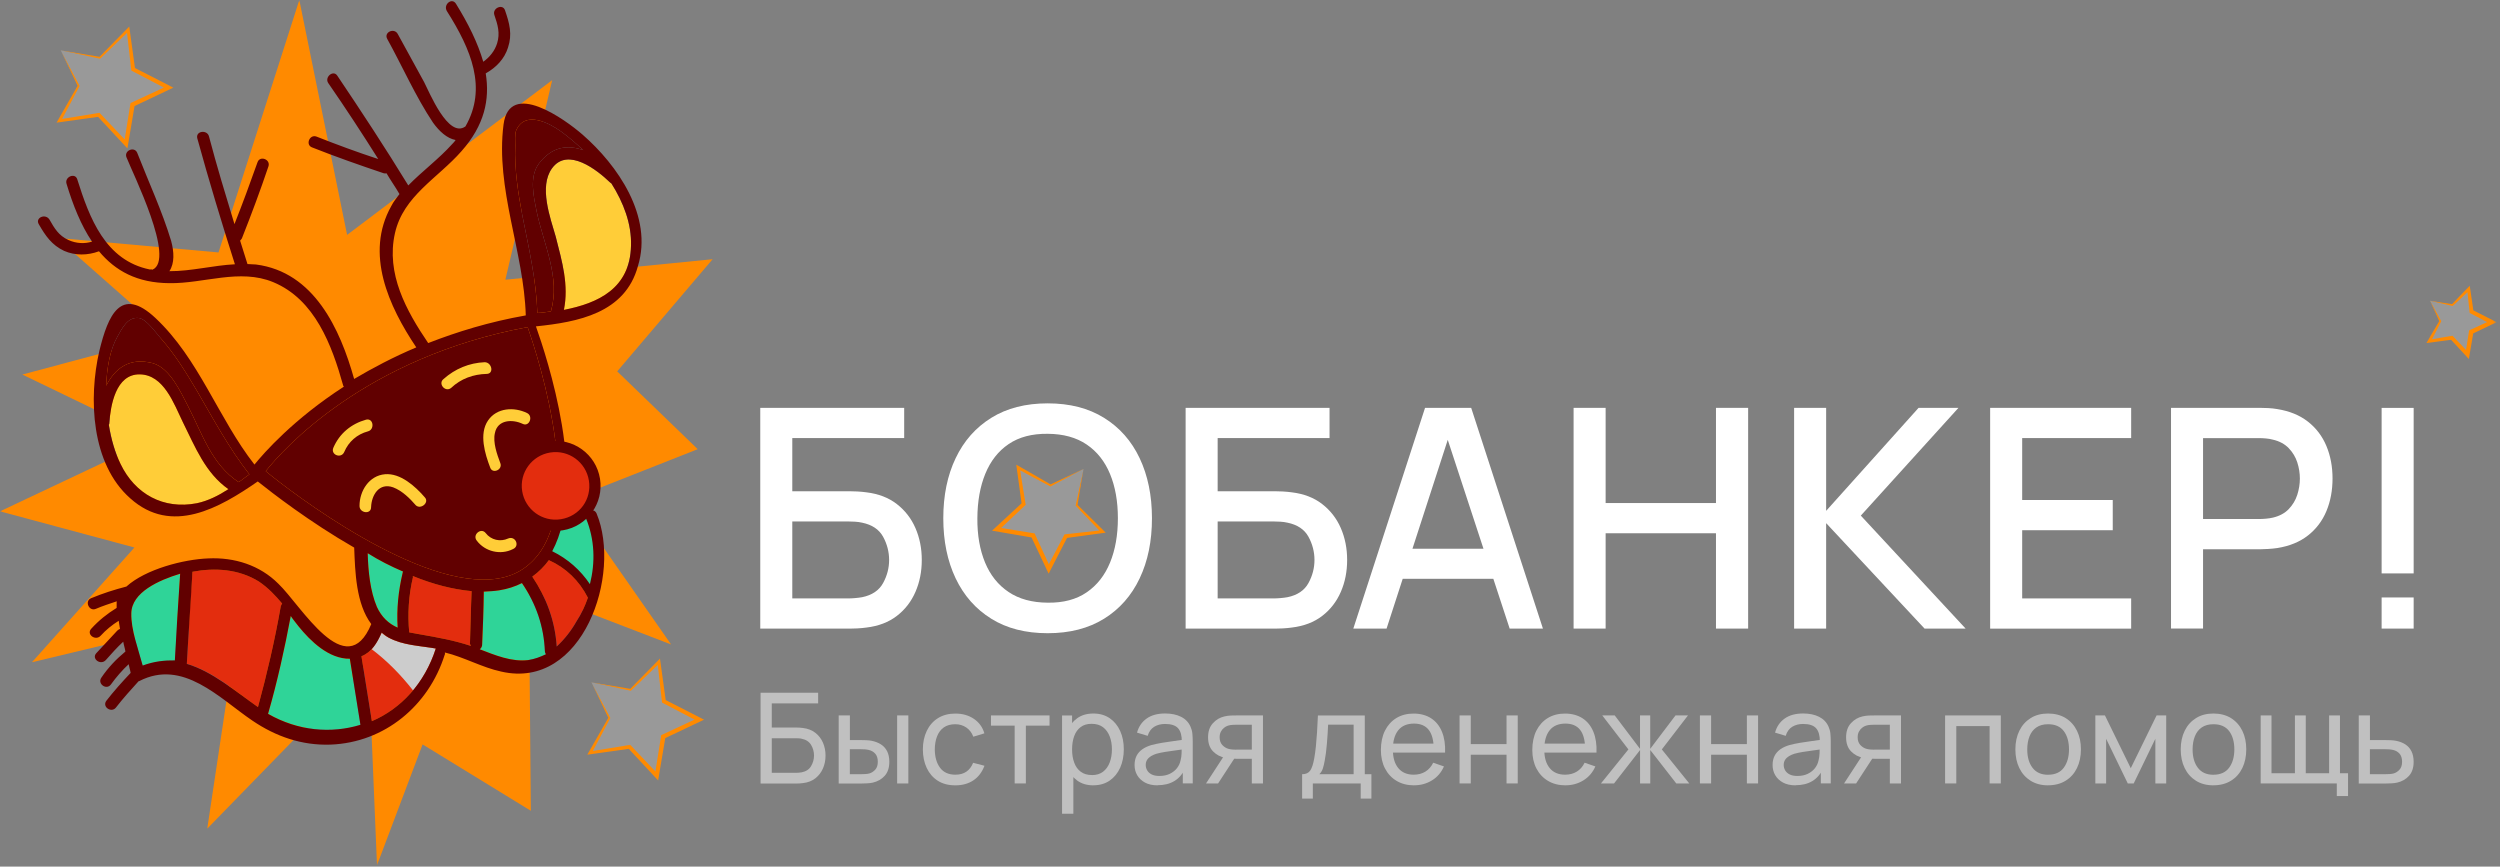 <svg width="551" height="191" viewBox="0 0 551 191" fill="none" xmlns="http://www.w3.org/2000/svg">
<rect x="0" y="0" width="551" height="191" fill="#808080" stroke="none"/>
<g clip-path="url(#clip0_508_4077)">
<mask id="mask0_508_4077" style="mask-type:luminance" maskUnits="userSpaceOnUse" x="0" y="0" width="551" height="191">
<path d="M550.26 0H0V190.7H550.26V0Z" fill="white"/>
</mask>
<g mask="url(#mask0_508_4077)">
<path d="M65.97 0L48.16 55.64L12.52 52.43L36.95 73.98L4.92 82.55L34.05 96.62L0 112.7L29.63 120.67L7.04 145.96L52.83 135L45.68 182.63L81.24 146.11L83.09 190.7L93.14 164.07L117 178.7L116.57 129.99L147.91 142.04L125.62 110.11L153.78 99L136.03 81.85L157.06 57.13L111.38 61.65L121.7 17.66L76.5 51.77L65.97 0Z" fill="#FF8A00"/>
<path opacity="0.2" d="M238.818 103.35L237.278 111.35L242.988 117.16L234.898 118.16L231.138 125.39L227.688 118.01L219.648 116.67L225.608 111.1L224.398 103.04L231.528 106.99L238.818 103.35Z" fill="white"/>
<path d="M238.818 103.35L237.468 111.39L237.418 111.21C239.528 113.25 241.598 115.34 243.698 117.4L243.028 117.49L234.948 118.59L235.278 118.36L231.548 125.61L231.118 126.44L230.718 125.59L227.238 118.22L227.608 118.5C227.098 118.41 218.918 117.01 218.648 116.96L219.338 116.32L225.318 110.78L225.188 111.16L224.078 103.09L223.988 102.42C226.538 103.89 229.098 105.32 231.628 106.81H231.438L238.818 103.35ZM238.818 103.35L231.618 107.17L231.528 107.22C229.088 105.95 226.668 104.63 224.238 103.34L224.728 103L226.028 111.04L226.068 111.26L225.898 111.42L219.968 117.01L219.728 116.21L227.768 117.52L228.028 117.56L228.138 117.8L231.558 125.2L230.728 125.18L234.518 117.97L234.628 117.77L234.848 117.75L242.948 116.85L242.758 117.41C240.888 115.44 238.988 113.49 237.138 111.51C237.048 111.42 237.058 111.44 237.088 111.33L238.828 103.37L238.818 103.35Z" fill="#FF8A00"/>
<path opacity="0.2" d="M535.58 66.29L540.53 67.24L544.11 63.7L544.74 68.7L549.22 71.01L544.66 73.15L543.84 78.12L540.39 74.45L535.41 75.21L537.84 70.8L535.58 66.29Z" fill="white"/>
<path d="M535.581 66.29C537.151 66.55 538.841 66.77 540.561 67.04L540.381 67.091C541.521 65.861 542.711 64.671 543.871 63.461L544.331 62.98C544.601 64.861 544.901 66.751 545.161 68.63L544.931 68.3C545.511 68.591 549.791 70.77 550.251 71.01L549.401 71.421L544.861 73.6L545.141 73.231C545.031 73.871 544.221 78.6 544.131 79.121C543.801 78.751 540.501 75.201 540.071 74.731L540.451 74.861C538.571 75.13 536.671 75.35 534.781 75.611L535.121 75.04C535.971 73.591 536.791 72.13 537.661 70.691V70.88C536.931 69.3 536.261 67.731 535.581 66.29ZM535.581 66.29C536.431 67.88 537.271 69.331 538.061 70.79C537.301 72.331 536.481 73.841 535.701 75.371L535.361 74.891C537.091 74.591 538.811 74.27 540.541 74.001L540.701 74.171L544.171 77.82L543.371 78.061L544.151 73.081L544.191 72.82L544.431 72.71L549.001 70.6L548.981 71.43L544.521 69.081L544.321 68.971C544.111 67.231 543.951 65.481 543.761 63.74L544.321 63.931C543.071 65.111 541.841 66.3 540.561 67.451C538.951 67.081 537.321 66.671 535.561 66.29H535.581Z" fill="#FF8A00"/>
<path opacity="0.2" d="M130.353 150.39L138.982 152.04L145.232 145.86L146.333 154.58L154.133 158.62L146.182 162.35L144.753 171.02L138.743 164.62L130.062 165.94L134.292 158.24L130.353 150.39Z" fill="white"/>
<path d="M130.351 150.39L139.021 151.84L138.841 151.89L145.001 145.62L145.461 145.15L145.551 145.82L146.751 154.52L146.521 154.19L154.341 158.19L155.171 158.62L154.321 159.02L146.391 162.79L146.671 162.42C146.611 162.82 145.061 171.93 145.051 172.01L144.411 171.32L138.431 164.89L138.811 165.02L130.111 166.24L129.441 166.33L129.771 165.75L134.121 158.12V158.31L130.361 150.37L130.351 150.39ZM130.351 150.39L134.471 158.15C134.541 158.26 134.521 158.24 134.471 158.34L130.351 166.1L130.011 165.62L138.681 164.2L138.901 164.16L139.061 164.33L145.101 170.71L144.301 170.95L145.691 162.28L145.731 162.02L145.971 161.91L153.931 158.2L153.911 159.03L146.121 154.96L145.921 154.85L145.891 154.63L144.891 145.9L145.451 146.09L139.111 152.17C139.021 152.26 139.051 152.25 138.931 152.22L130.341 150.38L130.351 150.39Z" fill="#FF8A00"/>
<path opacity="0.2" d="M13.378 11.09L21.998 12.73L28.248 6.56L29.348 15.28L37.148 19.31L29.198 23.05L27.778 31.72L21.768 25.31L13.078 26.63L17.318 18.94L13.378 11.09Z" fill="white"/>
<path d="M13.379 11.09L22.049 12.54L21.869 12.59L28.029 6.32L28.489 5.85L28.579 6.52L29.779 15.22L29.549 14.89L37.369 18.89L38.199 19.32L37.349 19.72L29.419 23.49L29.699 23.12C29.639 23.52 28.089 32.63 28.079 32.71L27.439 32.02L21.459 25.59L21.839 25.72L13.139 26.94L12.469 27.03L12.799 26.45L17.149 18.82V19.01L13.389 11.07L13.379 11.09ZM13.379 11.09L17.499 18.85C17.569 18.96 17.549 18.94 17.499 19.04L13.379 26.8L13.039 26.32L21.709 24.9L21.929 24.86L22.089 25.03L28.129 31.41L27.329 31.65L28.719 22.98L28.759 22.72L28.999 22.61L36.959 18.9L36.939 19.73L29.149 15.66L28.949 15.55L28.919 15.33L27.919 6.6L28.479 6.79L22.139 12.87C22.049 12.96 22.079 12.95 21.959 12.92L13.369 11.08L13.379 11.09Z" fill="#FF8A00"/>
<path d="M167.561 138.541V89.891H199.281V96.551H174.621V108.271H187.221C187.671 108.271 188.251 108.291 188.961 108.321C189.671 108.361 190.341 108.421 190.971 108.511C193.601 108.831 195.831 109.681 197.641 111.081C199.451 112.481 200.831 114.241 201.761 116.381C202.691 118.521 203.161 120.861 203.161 123.411C203.161 125.961 202.701 128.301 201.771 130.441C200.841 132.581 199.481 134.351 197.671 135.741C195.861 137.141 193.621 137.991 190.961 138.311C190.331 138.401 189.661 138.461 188.961 138.501C188.261 138.531 187.681 138.551 187.211 138.551H167.551L167.561 138.541ZM174.621 131.891H186.951C187.401 131.891 187.901 131.871 188.451 131.821C189.011 131.771 189.531 131.711 190.021 131.621C192.201 131.171 193.741 130.131 194.631 128.511C195.521 126.891 195.961 125.191 195.961 123.411C195.961 121.631 195.511 119.901 194.631 118.291C193.741 116.681 192.201 115.651 190.021 115.201C189.531 115.091 189.001 115.011 188.451 114.981C187.901 114.951 187.401 114.931 186.951 114.931H174.621V131.891Z" fill="white"/>
<path d="M230.912 139.56C226.042 139.56 221.902 138.5 218.482 136.37C215.052 134.24 212.442 131.28 210.622 127.47C208.812 123.66 207.902 119.25 207.902 114.23C207.902 109.21 208.802 104.79 210.622 100.99C212.432 97.18 215.052 94.22 218.482 92.09C221.902 89.96 226.052 88.9 230.912 88.9C235.772 88.9 239.892 89.96 243.332 92.09C246.762 94.22 249.382 97.18 251.182 100.99C252.982 104.79 253.892 109.21 253.892 114.23C253.892 119.25 252.992 123.67 251.182 127.47C249.382 131.27 246.762 134.24 243.332 136.37C239.892 138.5 235.752 139.56 230.912 139.56ZM230.912 132.83C234.352 132.88 237.222 132.12 239.502 130.55C241.792 128.99 243.502 126.8 244.652 124C245.802 121.2 246.382 117.94 246.382 114.22C246.382 110.5 245.802 107.25 244.652 104.47C243.502 101.69 241.792 99.52 239.502 97.97C237.222 96.42 234.352 95.63 230.912 95.61C227.462 95.57 224.602 96.32 222.312 97.87C220.022 99.42 218.312 101.61 217.162 104.42C216.012 107.23 215.432 110.5 215.412 114.22C215.382 117.93 215.952 121.18 217.102 123.97C218.252 126.76 219.982 128.92 222.282 130.47C224.582 132.02 227.462 132.81 230.912 132.83Z" fill="white"/>
<path d="M261.311 138.541V89.891H293.031V96.551H268.371V108.271H280.971C281.421 108.271 282.001 108.291 282.711 108.321C283.421 108.361 284.091 108.421 284.721 108.511C287.351 108.831 289.581 109.681 291.391 111.081C293.201 112.481 294.581 114.241 295.511 116.381C296.441 118.521 296.911 120.861 296.911 123.411C296.911 125.961 296.451 128.301 295.521 130.441C294.591 132.581 293.231 134.351 291.421 135.741C289.611 137.141 287.371 137.991 284.711 138.311C284.081 138.401 283.411 138.461 282.711 138.501C282.011 138.531 281.431 138.551 280.961 138.551H261.301L261.311 138.541ZM268.371 131.891H280.701C281.151 131.891 281.651 131.871 282.201 131.821C282.761 131.771 283.281 131.711 283.771 131.621C285.951 131.171 287.491 130.131 288.381 128.511C289.271 126.891 289.711 125.191 289.711 123.411C289.711 121.631 289.261 119.901 288.381 118.291C287.491 116.681 285.951 115.651 283.771 115.201C283.281 115.091 282.751 115.011 282.201 114.981C281.651 114.951 281.151 114.931 280.701 114.931H268.371V131.891Z" fill="white"/>
<path d="M298.27 138.541L314.08 89.891H324.25L340.06 138.541H332.73L318.17 94.151H319.99L305.6 138.541H298.27ZM306.48 127.561V120.941H331.88V127.561H306.48Z" fill="white"/>
<path d="M346.82 138.541V89.891H353.88V110.871H378.2V89.891H385.29V138.541H378.2V117.531H353.88V138.541H346.82Z" fill="white"/>
<path d="M395.422 138.541V89.891H402.482V112.591L422.852 89.891H431.642L410.122 113.641L433.222 138.541H424.172L402.482 115.301V138.541H395.422Z" fill="white"/>
<path d="M438.629 138.541V89.891H469.709V96.551H445.689V110.201H465.649V116.861H445.689V131.891H469.709V138.551H438.629V138.541Z" fill="white"/>
<path d="M478.492 138.541V89.891H498.152C498.622 89.891 499.212 89.911 499.902 89.941C500.602 89.971 501.262 90.051 501.902 90.161C504.602 90.591 506.862 91.511 508.672 92.931C510.482 94.351 511.842 96.141 512.742 98.301C513.642 100.461 514.092 102.851 514.092 105.461C514.092 108.071 513.642 110.491 512.742 112.651C511.842 114.811 510.482 116.601 508.672 118.021C506.862 119.441 504.602 120.361 501.902 120.791C501.272 120.881 500.602 120.951 499.892 120.991C499.182 121.031 498.602 121.061 498.152 121.061H485.552V138.531H478.492V138.541ZM485.552 114.391H497.882C498.332 114.391 498.832 114.371 499.382 114.321C499.942 114.271 500.462 114.201 500.952 114.081C502.392 113.741 503.552 113.121 504.432 112.211C505.302 111.301 505.942 110.241 506.322 109.051C506.702 107.851 506.892 106.661 506.892 105.471C506.892 104.281 506.702 103.091 506.322 101.911C505.942 100.731 505.302 99.681 504.432 98.771C503.552 97.861 502.392 97.231 500.952 96.901C500.462 96.771 499.932 96.671 499.382 96.631C498.832 96.581 498.332 96.561 497.882 96.561H485.552V114.401V114.391Z" fill="white"/>
<path d="M524.91 126.38V89.9H531.97V126.38H524.91ZM524.91 138.54V131.68H531.97V138.54H524.91Z" fill="white"/>
<g opacity="0.5">
<path d="M167.629 172.67V152.68H180.319V155.03H170.099V160.35H175.529C175.719 160.35 175.949 160.35 176.219 160.37C176.489 160.38 176.749 160.41 176.999 160.45C178.049 160.58 178.949 160.93 179.689 161.5C180.429 162.07 180.989 162.79 181.369 163.66C181.749 164.53 181.949 165.48 181.949 166.52C181.949 167.56 181.759 168.5 181.379 169.37C180.999 170.24 180.439 170.96 179.709 171.54C178.979 172.11 178.069 172.47 177.009 172.59C176.759 172.63 176.499 172.65 176.229 172.67C175.959 172.68 175.729 172.69 175.539 172.69H167.639L167.629 172.67ZM170.099 170.33H175.439C175.619 170.33 175.819 170.33 176.039 170.3C176.269 170.28 176.479 170.25 176.689 170.22C177.649 170.03 178.349 169.57 178.769 168.84C179.189 168.11 179.409 167.34 179.409 166.52C179.409 165.7 179.199 164.91 178.769 164.19C178.339 163.47 177.649 163.01 176.689 162.82C176.489 162.77 176.269 162.74 176.039 162.73C175.809 162.72 175.609 162.71 175.439 162.71H170.099V170.34V170.33Z" fill="white"/>
<path d="M184.848 172.67V157.68H187.318V163.11H189.608C190.038 163.11 190.488 163.11 190.938 163.14C191.388 163.16 191.788 163.2 192.118 163.27C192.898 163.43 193.578 163.69 194.158 164.06C194.738 164.43 195.188 164.93 195.518 165.56C195.838 166.19 196.008 166.97 196.008 167.91C196.008 169.21 195.668 170.23 194.998 170.98C194.328 171.73 193.448 172.24 192.368 172.49C191.998 172.57 191.578 172.63 191.098 172.65C190.618 172.67 190.168 172.69 189.748 172.69H184.848V172.67ZM187.318 170.63H189.788C190.068 170.63 190.378 170.63 190.718 170.6C191.058 170.58 191.368 170.54 191.638 170.46C192.098 170.32 192.518 170.05 192.898 169.64C193.278 169.23 193.468 168.65 193.468 167.89C193.468 167.13 193.278 166.54 192.908 166.12C192.538 165.7 192.058 165.42 191.478 165.29C191.208 165.23 190.928 165.18 190.628 165.16C190.328 165.14 190.048 165.13 189.778 165.13H187.308V170.61L187.318 170.63ZM197.728 172.67V157.68H200.198V172.67H197.728Z" fill="white"/>
<path d="M210.547 173.09C209.027 173.09 207.737 172.75 206.677 172.07C205.617 171.39 204.807 170.45 204.247 169.26C203.687 168.07 203.407 166.71 203.397 165.18C203.397 163.63 203.697 162.25 204.267 161.07C204.837 159.88 205.657 158.95 206.727 158.28C207.797 157.61 209.067 157.27 210.567 157.27C212.147 157.27 213.507 157.66 214.657 158.44C215.797 159.22 216.567 160.28 216.957 161.63L214.517 162.37C214.187 161.5 213.677 160.82 212.967 160.34C212.257 159.86 211.447 159.62 210.547 159.62C209.517 159.62 208.667 159.86 208.007 160.33C207.347 160.8 206.847 161.46 206.527 162.3C206.197 163.14 206.037 164.1 206.027 165.18C206.047 166.85 206.427 168.19 207.187 169.21C207.947 170.23 209.067 170.74 210.557 170.74C211.537 170.74 212.347 170.52 212.997 170.07C213.647 169.62 214.137 168.97 214.477 168.12L216.977 168.77C216.457 170.17 215.647 171.24 214.547 171.98C213.447 172.72 212.117 173.09 210.567 173.09H210.547Z" fill="white"/>
<path d="M223.63 172.67V159.93H218.41V157.68H231.32V159.93H226.1V172.67H223.63Z" fill="white"/>
<path d="M234.078 179.34V157.69H236.288V168.72H236.568V179.34H234.088H234.078ZM240.978 173.09C239.568 173.09 238.388 172.74 237.428 172.04C236.468 171.34 235.738 170.4 235.238 169.2C234.738 168 234.498 166.66 234.498 165.16C234.498 163.66 234.748 162.3 235.238 161.11C235.728 159.92 236.468 158.98 237.428 158.29C238.388 157.6 239.578 157.26 240.988 157.26C242.398 157.26 243.568 157.61 244.578 158.29C245.578 158.98 246.348 159.92 246.888 161.11C247.428 162.3 247.688 163.65 247.688 165.15C247.688 166.65 247.418 168 246.888 169.2C246.348 170.4 245.578 171.34 244.578 172.04C243.568 172.73 242.378 173.08 240.978 173.08V173.09ZM240.668 170.83C241.648 170.83 242.468 170.58 243.118 170.08C243.768 169.58 244.258 168.9 244.578 168.05C244.898 167.2 245.068 166.23 245.068 165.17C245.068 164.11 244.908 163.16 244.578 162.31C244.248 161.46 243.768 160.78 243.108 160.28C242.448 159.78 241.608 159.53 240.598 159.53C239.588 159.53 238.818 159.77 238.188 160.24C237.548 160.72 237.068 161.38 236.758 162.23C236.448 163.08 236.288 164.06 236.288 165.16C236.288 166.26 236.438 167.23 236.758 168.08C237.068 168.94 237.548 169.61 238.198 170.09C238.848 170.58 239.678 170.82 240.678 170.82L240.668 170.83Z" fill="white"/>
<path d="M255.149 173.09C254.029 173.09 253.089 172.88 252.339 172.47C251.589 172.06 251.019 171.51 250.629 170.84C250.239 170.17 250.059 169.42 250.059 168.62C250.059 167.82 250.209 167.15 250.499 166.58C250.789 166.01 251.219 165.53 251.769 165.14C252.319 164.75 252.979 164.45 253.739 164.22C254.449 164.03 255.249 163.86 256.129 163.71C257.009 163.57 257.899 163.43 258.809 163.31C259.719 163.19 260.569 163.07 261.359 162.96L260.469 163.47C260.489 162.15 260.219 161.16 259.659 160.52C259.099 159.88 258.139 159.56 256.769 159.56C255.859 159.56 255.069 159.77 254.389 160.18C253.709 160.6 253.229 161.26 252.949 162.18L250.599 161.47C250.959 160.16 251.659 159.12 252.699 158.38C253.739 157.63 255.099 157.25 256.799 157.25C258.159 157.25 259.329 157.49 260.299 157.98C261.279 158.47 261.979 159.2 262.399 160.18C262.609 160.64 262.749 161.14 262.799 161.69C262.849 162.23 262.879 162.8 262.879 163.39V172.66H260.689V169.06L261.199 169.39C260.639 170.61 259.839 171.53 258.829 172.14C257.809 172.76 256.579 173.06 255.139 173.06L255.149 173.09ZM255.529 171.02C256.419 171.02 257.189 170.86 257.839 170.54C258.489 170.22 259.019 169.8 259.419 169.28C259.819 168.76 260.079 168.19 260.199 167.57C260.329 167.11 260.399 166.59 260.419 166.03C260.439 165.47 260.449 165.03 260.449 164.71L261.309 165.08C260.509 165.2 259.709 165.31 258.929 165.41C258.149 165.51 257.409 165.62 256.729 165.73C256.039 165.84 255.419 165.98 254.859 166.13C254.449 166.26 254.069 166.43 253.709 166.64C253.359 166.85 253.069 167.11 252.849 167.43C252.629 167.75 252.519 168.14 252.519 168.6C252.519 169.01 252.619 169.4 252.829 169.77C253.039 170.14 253.359 170.44 253.799 170.67C254.239 170.9 254.819 171.02 255.529 171.02Z" fill="white"/>
<path d="M265.809 172.67L269.789 166.56H272.449L268.469 172.67H265.809ZM275.899 172.67V167.24H272.669C272.289 167.24 271.869 167.23 271.409 167.2C270.949 167.17 270.519 167.12 270.119 167.05C269.029 166.85 268.109 166.37 267.369 165.62C266.629 164.87 266.259 163.83 266.259 162.51C266.259 161.19 266.609 160.19 267.309 159.41C268.009 158.63 268.869 158.12 269.899 157.89C270.359 157.78 270.829 157.72 271.309 157.7C271.789 157.69 272.189 157.68 272.519 157.68H278.359V172.67H275.889H275.899ZM272.489 165.21H275.899V159.73H272.489C272.279 159.73 271.999 159.74 271.649 159.76C271.299 159.78 270.969 159.83 270.659 159.93C270.359 160.02 270.069 160.18 269.789 160.4C269.509 160.62 269.269 160.9 269.089 161.25C268.899 161.6 268.809 162.02 268.809 162.5C268.809 163.19 268.999 163.76 269.389 164.19C269.779 164.62 270.249 164.91 270.799 165.06C271.109 165.13 271.409 165.18 271.709 165.2C272.009 165.22 272.269 165.23 272.479 165.23L272.489 165.21Z" fill="white"/>
<path d="M286.988 176.009V170.639C287.818 170.639 288.418 170.359 288.788 169.809C289.158 169.259 289.448 168.349 289.668 167.079C289.808 166.279 289.928 165.429 290.018 164.529C290.108 163.629 290.198 162.609 290.268 161.499C290.338 160.389 290.408 159.119 290.468 157.689H300.798V170.639H302.258V176.009H299.898V172.679H289.348V176.009H286.988ZM290.798 170.629H298.338V159.719H292.718C292.688 160.379 292.648 161.059 292.608 161.779C292.558 162.499 292.508 163.209 292.448 163.919C292.388 164.629 292.318 165.299 292.238 165.939C292.158 166.569 292.068 167.139 291.968 167.639C291.848 168.329 291.708 168.919 291.548 169.399C291.388 169.879 291.138 170.289 290.798 170.619V170.629Z" fill="white"/>
<path d="M311.668 173.09C310.198 173.09 308.908 172.76 307.818 172.11C306.718 171.46 305.868 170.55 305.258 169.38C304.648 168.21 304.348 166.84 304.348 165.28C304.348 163.72 304.648 162.22 305.248 161.03C305.848 159.84 306.688 158.91 307.768 158.25C308.848 157.6 310.108 157.27 311.568 157.27C313.028 157.27 314.358 157.62 315.418 158.31C316.478 159 317.278 159.99 317.808 161.28C318.338 162.57 318.568 164.1 318.498 165.87H315.998V164.98C315.968 163.14 315.598 161.76 314.878 160.85C314.158 159.94 313.078 159.48 311.658 159.48C310.128 159.48 308.968 159.97 308.178 160.95C307.388 161.93 306.988 163.34 306.988 165.17C306.988 167 307.388 168.31 308.178 169.28C308.968 170.25 310.108 170.74 311.578 170.74C312.568 170.74 313.428 170.51 314.158 170.06C314.888 169.61 315.468 168.95 315.878 168.1L318.248 168.92C317.668 170.24 316.788 171.27 315.618 171.99C314.448 172.71 313.138 173.08 311.688 173.08L311.668 173.09ZM306.128 165.87V163.89H317.208V165.87H306.128Z" fill="white"/>
<path d="M321.688 172.67V157.68H324.158V164H332.038V157.68H334.508V172.67H332.038V166.34H324.158V172.67H321.688Z" fill="white"/>
<path d="M345.039 173.09C343.569 173.09 342.279 172.76 341.189 172.11C340.089 171.46 339.239 170.55 338.629 169.38C338.019 168.21 337.719 166.84 337.719 165.28C337.719 163.72 338.019 162.22 338.619 161.03C339.219 159.84 340.059 158.91 341.139 158.25C342.219 157.6 343.479 157.27 344.939 157.27C346.399 157.27 347.729 157.62 348.789 158.31C349.849 159 350.649 159.99 351.179 161.28C351.709 162.57 351.939 164.1 351.869 165.87H349.369V164.98C349.339 163.14 348.969 161.76 348.249 160.85C347.529 159.94 346.449 159.48 345.029 159.48C343.499 159.48 342.339 159.97 341.549 160.95C340.759 161.93 340.359 163.34 340.359 165.17C340.359 167 340.759 168.31 341.549 169.28C342.339 170.25 343.479 170.74 344.949 170.74C345.939 170.74 346.799 170.51 347.529 170.06C348.259 169.61 348.839 168.95 349.249 168.1L351.619 168.92C351.039 170.24 350.159 171.27 348.989 171.99C347.819 172.71 346.509 173.08 345.059 173.08L345.039 173.09ZM339.499 165.87V163.89H350.579V165.87H339.499Z" fill="white"/>
<path d="M352.848 172.67L358.898 165.17L353.138 157.68H355.888L361.458 165.04V157.68H363.708V165.04L369.278 157.68H372.028L366.268 165.17L372.318 172.67H369.448L363.718 165.31V172.67H361.468V165.31L355.738 172.67H352.868H352.848Z" fill="white"/>
<path d="M374.66 172.67V157.68H377.13V164H385.01V157.68H387.48V172.67H385.01V166.34H377.13V172.67H374.66Z" fill="white"/>
<path d="M395.77 173.09C394.65 173.09 393.71 172.88 392.96 172.47C392.21 172.06 391.64 171.51 391.25 170.84C390.86 170.17 390.68 169.42 390.68 168.62C390.68 167.82 390.83 167.15 391.12 166.58C391.41 166.01 391.84 165.53 392.39 165.14C392.94 164.75 393.6 164.45 394.36 164.22C395.07 164.03 395.87 163.86 396.75 163.71C397.63 163.57 398.52 163.43 399.43 163.31C400.34 163.19 401.19 163.07 401.98 162.96L401.09 163.47C401.11 162.15 400.84 161.16 400.28 160.52C399.72 159.88 398.76 159.56 397.39 159.56C396.48 159.56 395.69 159.77 395.01 160.18C394.33 160.6 393.85 161.26 393.57 162.18L391.22 161.47C391.58 160.16 392.28 159.12 393.32 158.38C394.36 157.63 395.72 157.25 397.42 157.25C398.78 157.25 399.95 157.49 400.92 157.98C401.9 158.47 402.6 159.2 403.02 160.18C403.23 160.64 403.37 161.14 403.42 161.69C403.47 162.23 403.5 162.8 403.5 163.39V172.66H401.31V169.06L401.82 169.39C401.26 170.61 400.46 171.53 399.45 172.14C398.43 172.76 397.2 173.06 395.76 173.06L395.77 173.09ZM396.14 171.02C397.03 171.02 397.8 170.86 398.45 170.54C399.1 170.22 399.63 169.8 400.03 169.28C400.43 168.76 400.69 168.19 400.81 167.57C400.94 167.11 401.01 166.59 401.03 166.03C401.05 165.47 401.06 165.03 401.06 164.71L401.92 165.08C401.12 165.2 400.32 165.31 399.54 165.41C398.76 165.51 398.02 165.62 397.34 165.73C396.65 165.84 396.03 165.98 395.47 166.13C395.06 166.26 394.68 166.43 394.32 166.64C393.97 166.85 393.68 167.11 393.46 167.43C393.24 167.75 393.13 168.14 393.13 168.6C393.13 169.01 393.23 169.4 393.44 169.77C393.65 170.14 393.97 170.44 394.41 170.67C394.85 170.9 395.43 171.02 396.14 171.02Z" fill="white"/>
<path d="M406.43 172.67L410.41 166.56H413.07L409.09 172.67H406.43ZM416.52 172.67V167.24H413.29C412.91 167.24 412.49 167.23 412.03 167.2C411.57 167.17 411.14 167.12 410.74 167.05C409.65 166.85 408.73 166.37 407.99 165.62C407.25 164.87 406.88 163.83 406.88 162.51C406.88 161.19 407.23 160.19 407.93 159.41C408.63 158.63 409.49 158.12 410.52 157.89C410.98 157.78 411.45 157.72 411.93 157.7C412.41 157.69 412.81 157.68 413.14 157.68H418.98V172.67H416.51H416.52ZM413.11 165.21H416.52V159.73H413.11C412.9 159.73 412.62 159.74 412.27 159.76C411.92 159.78 411.59 159.83 411.28 159.93C410.98 160.02 410.69 160.18 410.41 160.4C410.13 160.62 409.89 160.9 409.71 161.25C409.52 161.6 409.43 162.02 409.43 162.5C409.43 163.19 409.62 163.76 410.01 164.19C410.4 164.62 410.87 164.91 411.42 165.06C411.73 165.13 412.03 165.18 412.33 165.2C412.63 165.22 412.89 165.23 413.1 165.23L413.11 165.21Z" fill="white"/>
<path d="M428.699 172.67V157.68H440.979V172.67H438.509V160.03H431.169V172.67H428.699Z" fill="white"/>
<path d="M451.397 173.09C449.907 173.09 448.627 172.75 447.547 172.08C446.467 171.4 445.637 170.47 445.057 169.28C444.477 168.09 444.188 166.72 444.188 165.16C444.188 163.6 444.487 162.22 445.077 161.03C445.667 159.84 446.507 158.92 447.587 158.25C448.667 157.58 449.938 157.26 451.408 157.26C452.878 157.26 454.197 157.6 455.277 158.27C456.357 158.95 457.187 159.88 457.767 161.06C458.347 162.24 458.638 163.61 458.638 165.15C458.638 166.69 458.347 168.09 457.767 169.28C457.187 170.47 456.357 171.4 455.267 172.07C454.187 172.74 452.898 173.08 451.408 173.08L451.397 173.09ZM451.397 170.75C452.947 170.75 454.097 170.23 454.857 169.2C455.617 168.16 456.008 166.82 456.008 165.17C456.008 163.52 455.627 162.14 454.857 161.13C454.087 160.12 452.937 159.62 451.397 159.62C450.347 159.62 449.498 159.86 448.818 160.33C448.138 160.8 447.637 161.45 447.307 162.29C446.977 163.12 446.807 164.09 446.807 165.18C446.807 166.86 447.198 168.22 447.978 169.23C448.758 170.25 449.898 170.76 451.408 170.76L451.397 170.75Z" fill="white"/>
<path d="M461.811 172.67V157.68H463.931L469.621 169.31L475.311 157.68H477.431V172.67H475.041V162.83L470.271 172.67H468.961L464.191 162.83V172.67H461.801H461.811Z" fill="white"/>
<path d="M487.839 173.09C486.349 173.09 485.069 172.75 483.989 172.08C482.909 171.4 482.079 170.47 481.499 169.28C480.919 168.09 480.629 166.72 480.629 165.16C480.629 163.6 480.929 162.22 481.519 161.03C482.109 159.84 482.949 158.92 484.029 158.25C485.109 157.58 486.379 157.26 487.849 157.26C489.319 157.26 490.639 157.6 491.719 158.27C492.799 158.95 493.629 159.88 494.209 161.06C494.789 162.24 495.079 163.61 495.079 165.15C495.079 166.69 494.789 168.09 494.209 169.28C493.629 170.47 492.799 171.4 491.709 172.07C490.629 172.74 489.339 173.08 487.849 173.08L487.839 173.09ZM487.839 170.75C489.389 170.75 490.539 170.23 491.299 169.2C492.059 168.16 492.449 166.82 492.449 165.17C492.449 163.52 492.069 162.14 491.299 161.13C490.529 160.12 489.379 159.62 487.839 159.62C486.789 159.62 485.939 159.86 485.259 160.33C484.579 160.8 484.079 161.45 483.749 162.29C483.419 163.12 483.249 164.09 483.249 165.18C483.249 166.86 483.639 168.22 484.419 169.23C485.199 170.25 486.339 170.76 487.849 170.76L487.839 170.75Z" fill="white"/>
<path d="M515.03 175.45V172.67H498.25V157.68H500.64V170.42H505.8V157.68H508.19V170.42H513.34V157.68H515.73V170.42H517.51V175.45H515.04H515.03Z" fill="white"/>
<path d="M519.867 172.67V157.68H522.337V163.11H525.567C526.007 163.11 526.447 163.11 526.897 163.14C527.347 163.16 527.747 163.2 528.077 163.27C528.857 163.42 529.537 163.68 530.117 164.05C530.697 164.42 531.147 164.92 531.477 165.56C531.797 166.19 531.967 166.98 531.967 167.91C531.967 169.21 531.627 170.23 530.957 170.98C530.287 171.73 529.407 172.24 528.327 172.49C527.957 172.57 527.537 172.63 527.057 172.65C526.577 172.67 526.127 172.69 525.707 172.69H519.867V172.67ZM522.337 170.63H525.747C526.027 170.63 526.337 170.63 526.677 170.6C527.017 170.58 527.327 170.54 527.587 170.46C528.047 170.32 528.467 170.05 528.847 169.64C529.227 169.23 529.417 168.65 529.417 167.89C529.417 167.13 529.227 166.54 528.867 166.12C528.497 165.7 528.017 165.42 527.437 165.29C527.167 165.23 526.887 165.18 526.587 165.16C526.287 165.14 526.007 165.13 525.737 165.13H522.327V170.61L522.337 170.63Z" fill="white"/>
</g>
</g>
<path d="M115.202 125.442C113.649 126.484 111.777 127.182 109.714 127.513C92.564 130.266 64.053 108.388 58.563 103.846C62.305 99.145 80.334 78.792 116.294 72.094C118.531 78.613 130.744 115.143 115.202 125.442Z" fill="#610000"/>
<path d="M123.827 115.724L120.957 121.74L130.52 131.051L132.532 121.337L130.319 110.846" fill="#2FD498"/>
<path d="M113.572 32.056C113.577 31.262 113.457 29.694 113.72 28.858C115.616 24.189 121.116 27.142 123.66 28.982C125.306 30.173 126.994 31.621 128.552 33.09C125.188 31.911 121.794 32.191 118.83 35.974C116.536 38.987 117.647 43.438 118.315 46.77C119.86 53.929 123.532 61.144 121.426 68.625C120.394 68.79 119.491 68.935 118.439 68.972C118.183 61.606 116.529 54.596 115.112 47.417C114.196 42.538 113.368 37.38 113.572 32.056Z" fill="#610000"/>
<path d="M25.891 74.171C26.824 72.566 28.086 69.718 30.661 70.099C32.291 70.366 34.355 73.341 35.486 74.615C38.557 78.09 41.066 82.184 43.425 86.171C47.08 92.462 50.478 98.795 54.974 104.554C54.133 105.086 53.442 105.726 52.602 106.258C46.699 102.444 44.529 95.517 41.451 89.53C39.732 86.234 37.465 81.175 33.714 80.058C28.462 78.652 25.312 81.274 23.4 85.02C23.553 81.028 24.242 77.081 25.891 74.171Z" fill="#610000"/>
<path d="M26.561 102.237C25.373 99.782 24.51 96.879 23.993 93.655C23.972 93.526 24.101 93.505 24.08 93.376C24.362 89.363 25.499 82.435 30.801 82.51C36.104 82.584 38.32 88.975 40.293 93.023C43.029 98.536 45.271 104.26 50.338 107.812C48.183 109.216 45.857 110.383 43.428 110.905C35.99 112.364 29.742 108.869 26.561 102.237Z" fill="#FFCD38"/>
<path d="M88.834 125.97C88.855 126.099 88.726 126.12 88.746 126.249C87.799 130.237 87.388 134.271 87.643 138.33C85.652 137.46 84.093 135.99 83.076 133.773C81.594 130.307 81.148 125.881 81.043 121.93C83.545 123.513 86.135 124.816 88.834 125.97Z" fill="#2FD498"/>
<path d="M103.765 142.356C99.993 141.11 96.454 140.487 92.508 139.798C91.693 139.665 91.007 139.51 90.192 139.376C89.808 135.338 90.069 131.195 91.016 127.207C90.995 127.079 90.995 127.079 90.975 126.95C95.365 128.758 99.781 129.901 103.944 130.291C103.771 134.155 103.726 137.998 103.574 141.99C103.723 142.098 103.744 142.227 103.765 142.356Z" fill="#E32D0E"/>
<path d="M31.446 146.689C30.459 143.012 28.853 138.773 28.939 135.188C28.988 130.55 35.038 127.86 39.705 126.449C39.28 132.866 38.984 139.263 38.559 145.68C36.413 145.495 33.943 145.76 31.446 146.689Z" fill="#2FD498"/>
<path d="M41.175 146.318C41.538 139.514 41.901 132.71 42.413 126.014C47.421 125.078 52.637 125.431 57.043 128.163C59.117 129.55 60.718 131.277 62.188 133.025C62.08 133.175 61.972 133.324 61.884 133.603C60.573 141.088 58.854 148.507 56.856 155.838C51.938 152.394 46.855 147.92 41.175 146.318Z" fill="#E32D0E"/>
<path d="M59.081 157.332C61.12 150.259 62.731 142.99 64.084 135.763C64.615 136.603 65.255 137.294 65.766 138.006C68.409 141.285 72.486 145.26 77.103 145.18C77.889 150.08 78.676 154.98 79.442 159.752C73.01 161.71 65.778 161.151 59.081 157.332Z" fill="#2FD498"/>
<path d="M81.957 158.951C81.191 154.18 80.426 149.409 79.66 144.638C81.898 143.75 83.156 141.696 84.114 139.426C84.563 139.751 85.032 140.204 85.61 140.508C88.799 142.245 92.513 142.31 96.052 142.933C93.58 150.604 88.394 156.199 81.957 158.951Z" fill="#E32D0E"/>
<path d="M96.053 142.932C92.514 142.31 88.8 142.245 85.612 140.508C85.034 140.204 84.585 139.879 84.115 139.426C83.528 140.71 82.811 142.016 81.925 143.084C85.387 145.703 88.396 148.791 91.059 152.199C93.158 149.614 94.915 146.554 96.053 142.932Z" fill="#CCCCCC"/>
<path d="M116.435 145.481C112.804 145.932 109.12 144.407 105.736 143.098C105.973 142.928 106.189 142.629 106.256 142.221C106.43 138.357 106.582 134.365 106.627 130.522L106.606 130.393C107.787 130.336 108.969 130.278 110 130.113C111.805 129.823 113.569 129.275 115.034 128.511C118.142 133.039 119.872 138.052 120.097 143.571C120.138 143.829 120.159 143.958 120.329 144.195C119.102 144.789 117.854 145.254 116.435 145.481Z" fill="#2FD498"/>
<path d="M129.571 131.733C128.938 133.554 128.154 135.267 127.093 136.892C125.964 138.925 124.428 140.891 122.701 142.491C122.326 136.864 120.446 131.742 117.318 127.086C118.741 126.064 119.994 124.805 120.968 123.458C124.673 125.112 127.64 127.942 129.571 131.733Z" fill="#E32D0E"/>
<path d="M139.075 54.152C138.868 63.576 131.849 66.819 124.283 68.298C125.389 62.83 123.916 57.776 122.49 52.185C121.291 48.012 118.734 41.148 121.657 37.107C125.121 32.319 131.638 37.489 134.456 40.211C134.606 40.32 134.606 40.32 134.756 40.428C137.414 44.631 139.232 49.365 139.075 54.152Z" fill="#FFCD38"/>
<path d="M128.401 29.676C124.556 26.325 112.285 17.448 110.98 27.446C109.156 41.627 115.472 55.427 115.881 69.514C107.778 70.948 100.723 73.138 94.374 75.612C89.521 68.455 85.04 60.312 87.047 51.392C88.9 43.159 96.481 39.297 101.734 33.295C106.771 27.592 107.986 21.974 107.054 16.172C109.359 14.876 111.174 12.997 111.962 10.49C112.946 7.554 112.295 5.146 111.303 2.263C110.797 0.757 108.45 1.795 108.956 3.301C109.695 5.431 110.263 7.323 109.563 9.552C109.038 11.224 107.934 12.591 106.511 13.613C105.312 9.441 103.17 5.155 100.49 0.824C99.597 -0.62 97.612 1.021 98.505 2.465C103.822 10.87 107.443 19.416 102.583 27.868C98.787 30.593 94.62 20.284 93.473 18.087C91.584 14.555 89.565 11.043 87.675 7.51C86.911 6.046 84.564 7.084 85.329 8.548C88.685 14.623 91.608 21.296 95.438 27.03C96.801 28.928 98.509 30.506 100.418 30.861C100.201 31.16 99.985 31.459 99.639 31.779C96.721 35.025 93.055 37.73 89.987 40.868C84.969 32.679 79.714 24.66 74.33 16.663C73.458 15.348 71.472 16.989 72.345 18.304C76.134 23.78 79.814 29.406 83.366 35.053C78.759 33.544 74.26 31.885 69.741 30.097C68.198 29.551 67.26 31.95 68.803 32.496C74.029 34.567 79.215 36.38 84.528 38.173C84.807 38.26 85.065 38.219 85.194 38.198C86.108 39.771 87.13 41.194 88.044 42.767C87.394 43.665 86.724 44.434 86.224 45.44C80.364 55.904 85.662 67.487 91.749 76.563C86.669 78.701 82.038 81.163 78.052 83.523C74.962 72.511 69.24 59.938 56.41 58.294C55.745 58.269 55.208 58.222 54.543 58.197C53.995 56.433 53.468 54.798 52.921 53.034C53.029 52.885 53.266 52.714 53.354 52.436C55.425 47.209 57.367 42.004 59.159 36.69C59.705 35.147 57.306 34.209 56.76 35.752C55.122 40.38 53.463 44.879 51.676 49.398C49.717 42.967 47.759 36.535 46.059 30.063C45.681 28.536 43.082 28.821 43.48 30.477C46.022 39.724 48.843 49.059 51.773 58.245C46.919 58.495 42.102 59.797 37.336 59.769C38.505 57.993 38.37 55.502 37.719 53.093C35.74 46.533 32.709 40.009 30.235 33.661C29.6 32.175 27.253 33.213 27.888 34.699C29.242 38.185 38.789 57.287 33.58 59.446C33.43 59.337 33.172 59.379 33.044 59.399C23.201 57.408 19.714 48.047 17.017 39.486C16.511 37.98 14.164 39.018 14.671 40.524C16.081 45.191 17.858 49.668 20.284 53.247C18.649 53.774 16.782 53.677 15.069 52.893C12.928 51.914 12.014 50.342 10.909 48.403C10.016 46.959 7.669 47.997 8.562 49.441C10.029 51.983 11.412 54.009 14.131 55.292C16.551 56.359 19.321 56.311 21.817 55.382C25.42 59.697 30.213 62.367 37.363 62.41C44.92 62.519 52.841 59.132 60.209 62.181C69.418 65.994 73.158 76.108 75.638 84.968C75.659 85.097 75.659 85.097 75.809 85.206C64.665 92.417 58.18 99.807 56.082 102.393C48.091 92.168 43.876 79.088 34.225 70.056C26.603 62.946 23.815 69.478 21.9 77.325C19.476 87.767 20.076 102.22 28.705 109.829C37.824 118.021 48.359 111.965 56.811 106.112C59.845 108.534 68.158 115.004 78.065 120.689C78.269 126.079 78.463 133.058 81.829 137.544C76.296 150.866 66.352 133.415 61.356 128.661C57.258 124.557 51.687 122.806 45.909 123.072C40.519 123.276 32.133 125.416 27.858 129.277C25.192 129.969 22.675 130.77 20.071 131.849C18.585 132.485 19.623 134.831 21.109 134.196C22.594 133.561 24.229 133.034 25.735 132.527C25.668 132.935 25.751 133.451 25.705 133.987C23.657 135.242 21.78 136.733 20.095 138.591C18.971 139.83 21.066 141.345 22.19 140.107C23.314 138.868 24.716 137.717 26.16 136.824C26.263 137.469 26.346 137.985 26.45 138.629C26.192 138.671 26.084 138.82 25.846 138.991C24.269 140.699 22.691 142.407 21.222 143.966C20.098 145.204 22.193 146.72 23.317 145.481C24.549 144.093 25.781 142.705 27.163 141.425C27.287 142.198 27.52 142.823 27.644 143.596C25.659 145.238 23.844 147.116 22.349 149.34C21.375 150.687 23.47 152.202 24.444 150.856C25.635 149.21 26.975 147.672 28.357 146.392C28.46 147.036 28.693 147.66 28.796 148.305C26.873 150.333 25.079 152.341 23.435 154.457C22.461 155.803 24.535 157.19 25.53 155.972C27.174 153.856 28.86 151.999 30.546 150.141L30.675 150.12C40.324 145.132 48.344 153.897 55.615 158.815C60.811 162.346 66.553 164.334 72.867 164.114C84.829 163.649 94.496 155.484 97.999 144.34C98.107 144.19 98.086 144.061 98.045 143.803C102.311 144.838 106.248 147.116 110.494 148.022C128.483 152.145 137.074 126.56 131.486 113.172C130.851 111.687 128.504 112.725 129.14 114.21C131.087 118.924 131.229 123.927 130.019 128.751C127.933 125.647 125.157 123.182 121.71 121.487C129.744 106.441 120.549 78.818 118.121 71.933C127.359 70.979 137.762 69.044 140.594 58.67C143.988 47.676 136.09 36.378 128.401 29.676ZM113.572 32.056C113.577 31.262 113.457 29.694 113.72 28.858C115.616 24.189 121.116 27.141 123.66 28.982C125.306 30.172 126.994 31.621 128.552 33.09C125.188 31.911 121.794 32.191 118.83 35.974C116.536 38.987 117.648 43.438 118.315 46.77C119.861 53.929 123.532 61.144 121.426 68.624C120.394 68.79 119.492 68.935 118.439 68.972C118.183 61.606 116.529 54.596 115.112 47.417C114.196 42.537 113.368 37.38 113.572 32.056ZM25.891 74.171C26.824 72.567 28.086 69.719 30.661 70.099C32.291 70.366 34.356 73.342 35.486 74.615C38.557 78.09 41.066 82.185 43.425 86.171C47.081 92.462 50.478 98.795 54.974 104.555C54.133 105.086 53.442 105.726 52.602 106.258C46.699 102.444 44.529 95.517 41.451 89.53C39.732 86.235 37.465 81.176 33.714 80.058C28.462 78.653 25.312 81.275 23.4 85.02C23.553 81.028 24.242 77.081 25.891 74.171ZM26.56 102.237C25.373 99.783 24.51 96.879 23.992 93.655C23.972 93.526 24.101 93.505 24.08 93.377C24.362 89.363 25.498 82.435 30.801 82.51C36.104 82.585 38.32 88.975 40.292 93.023C43.029 98.536 45.271 104.26 50.338 107.812C48.182 109.216 45.857 110.383 43.427 110.905C35.99 112.364 29.741 108.869 26.56 102.237ZM88.833 125.971C88.854 126.099 88.725 126.12 88.746 126.249C87.799 130.237 87.388 134.271 87.643 138.33C85.651 137.46 84.093 135.99 83.075 133.773C81.593 130.307 81.147 125.882 81.042 121.93C83.545 123.513 86.135 124.816 88.833 125.971ZM103.765 142.356C99.993 141.11 96.454 140.487 92.508 139.798C91.693 139.664 91.007 139.51 90.192 139.376C89.808 135.338 90.069 131.195 91.016 127.207C90.995 127.078 90.995 127.078 90.975 126.95C95.365 128.758 99.781 129.901 103.944 130.291C103.771 134.154 103.726 137.997 103.573 141.99C103.723 142.098 103.744 142.227 103.765 142.356ZM31.447 146.689C30.46 143.012 28.854 138.773 28.939 135.188C28.989 130.55 35.038 127.86 39.706 126.449C39.281 132.866 38.856 139.283 38.539 145.551C36.285 145.516 33.943 145.76 31.447 146.689ZM41.175 146.318C41.538 139.514 42.051 132.818 42.413 126.014C47.422 125.078 52.637 125.432 57.044 128.163C59.118 129.55 60.718 131.277 62.189 133.025C62.081 133.175 61.972 133.324 61.885 133.603C60.573 141.088 58.854 148.507 56.856 155.838C51.939 152.394 46.727 147.94 41.175 146.318ZM59.08 157.333C61.12 150.259 62.73 142.991 64.083 135.763C64.615 136.604 65.255 137.295 65.766 138.006C68.409 141.285 72.486 145.261 77.103 145.181C77.889 150.081 78.676 154.981 79.441 159.752C73.01 161.71 65.778 161.152 59.08 157.333ZM81.958 158.951C81.192 154.18 80.427 149.409 79.661 144.638C81.899 143.75 83.157 141.696 84.115 139.426C84.564 139.751 85.034 140.204 85.612 140.508C88.8 142.245 92.514 142.31 96.053 142.933C93.581 150.604 88.394 156.199 81.958 158.951ZM116.435 145.481C112.804 145.932 109.12 144.407 105.735 143.098C105.973 142.928 106.189 142.628 106.256 142.221C106.429 138.357 106.582 134.365 106.627 130.522L106.606 130.393C107.787 130.335 108.968 130.278 110 130.112C111.805 129.823 113.569 129.275 115.034 128.511C118.141 133.038 119.872 138.051 120.096 143.571C120.138 143.828 120.158 143.957 120.329 144.195C119.101 144.788 117.853 145.253 116.435 145.481ZM129.571 131.733C128.938 133.554 128.155 135.267 127.093 136.892C125.964 138.925 124.428 140.891 122.701 142.491C122.327 136.864 120.446 131.742 117.318 127.086C118.741 126.064 119.994 124.805 120.968 123.458C124.673 125.112 127.64 127.942 129.571 131.733ZM115.202 125.441C113.65 126.484 111.778 127.182 109.715 127.513C92.565 130.266 64.054 108.388 58.563 103.846C62.306 99.145 80.335 78.792 116.295 72.094C118.532 78.612 130.744 115.143 115.202 125.441ZM139.075 54.152C138.869 63.576 131.85 66.819 124.283 68.298C125.39 62.83 123.917 57.775 122.49 52.184C121.292 48.012 118.735 41.148 121.658 37.107C125.122 32.318 131.639 37.489 134.457 40.211C134.607 40.319 134.607 40.319 134.756 40.428C137.415 44.63 139.233 49.365 139.075 54.152Z" fill="#610000"/>
<path d="M112 118.681C110.278 119.486 108.219 119.023 107.047 117.492C106.046 116.197 104.061 117.839 105.062 119.133C106.915 121.613 110.346 122.385 113.038 121.027C114.652 120.371 113.614 118.025 112 118.681Z" fill="#FFCD38"/>
<path d="M93.612 109.596C91.501 107.157 88.255 104.239 84.861 104.52C81.338 104.82 79.235 108.2 79.236 111.507C79.227 113.095 81.801 113.476 81.79 111.758C81.892 109.096 83.561 106.315 86.647 107.407C88.618 108.149 90.347 109.856 91.647 111.366C92.736 112.382 94.721 110.741 93.612 109.596Z" fill="#FFCD38"/>
<path d="M110.254 102.031C109.557 100.158 108.607 97.533 109.07 95.475C109.646 92.472 112.932 92.342 115.223 93.429C116.657 94.125 117.595 91.726 116.16 91.03C113.291 89.639 109.49 89.852 107.562 92.675C105.526 95.647 106.895 100.057 108.037 103.048C108.543 104.554 110.89 103.516 110.254 102.031Z" fill="#FFCD38"/>
<path d="M75.872 99.613C76.83 97.343 78.686 95.722 81.095 95.071C82.622 94.693 82.337 92.094 80.681 92.492C77.39 93.417 74.823 95.549 73.473 98.675C72.798 100.238 75.197 101.176 75.872 99.613Z" fill="#FFCD38"/>
<path d="M99.403 85.519C101.583 83.45 104.337 82.478 107.236 82.41C108.954 82.399 108.411 79.84 106.822 79.831C103.408 79.982 100.308 81.273 97.761 83.534C96.467 84.535 98.108 86.52 99.403 85.519Z" fill="#FFCD38"/>
<path d="M123.828 115.724C128.6 114.958 131.847 110.469 131.081 105.698C130.315 100.927 125.826 97.679 121.055 98.445C116.283 99.211 113.036 103.7 113.802 108.472C114.568 113.243 119.057 116.49 123.828 115.724Z" fill="#E32D0E"/>
<path d="M121.675 102.314C125.802 101.651 129.61 103.95 131.133 107.674C131.159 107.008 131.184 106.343 131.081 105.698C130.315 100.927 125.826 97.679 121.055 98.445C116.283 99.211 113.036 103.7 113.802 108.472C113.905 109.116 114.138 109.74 114.37 110.364C114.652 106.351 117.678 102.955 121.675 102.314Z" fill="#E32D0E"/>
<path d="M124.014 116.885C118.599 117.754 113.511 114.074 112.641 108.658C111.772 103.242 115.453 98.154 120.868 97.285C126.284 96.415 131.372 100.096 132.241 105.512C133.111 110.928 129.43 116.016 124.014 116.885ZM121.262 99.735C117.264 100.376 114.429 104.138 115.091 108.265C115.733 112.262 119.495 115.097 123.621 114.435C127.748 113.773 130.454 110.031 129.791 105.905C129.15 101.908 125.388 99.073 121.262 99.735Z" fill="#610000"/>
</g>
<defs>
<clipPath id="clip0_508_4077">
<rect width="551" height="191" fill="white"/>
</clipPath>
</defs>
</svg>
